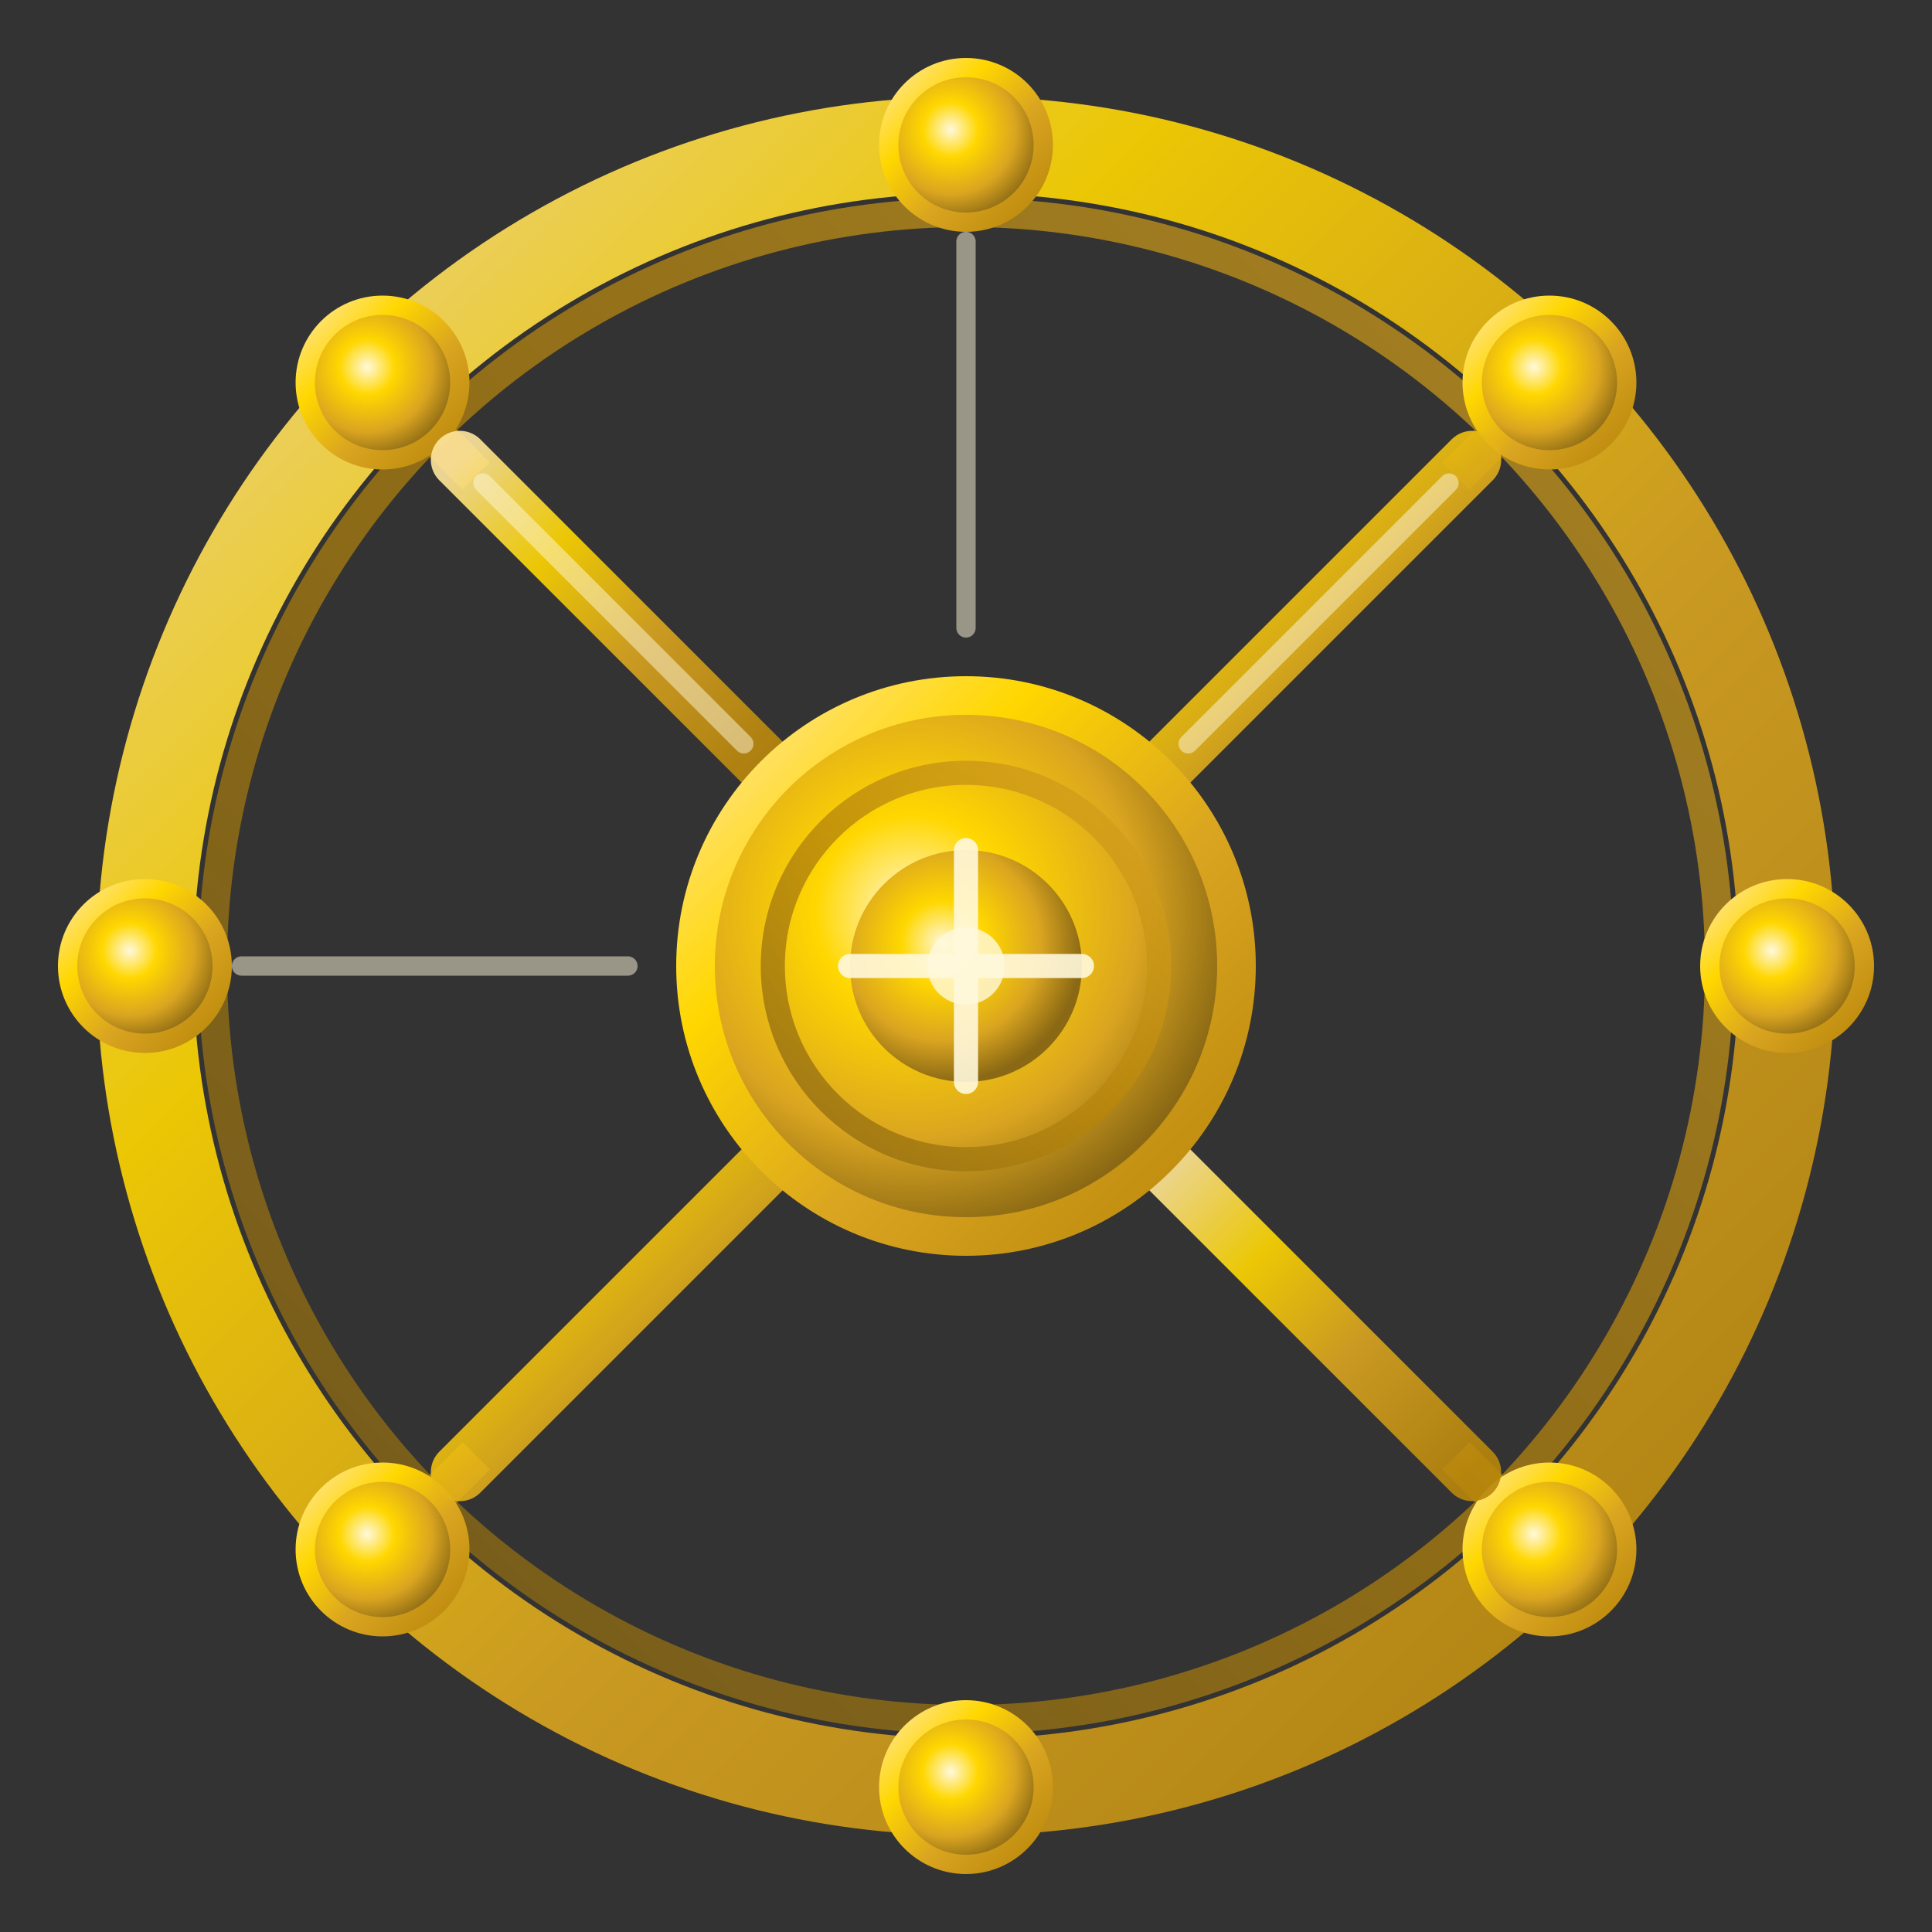 <svg xmlns="http://www.w3.org/2000/svg" viewBox="0 0 200 200" fill="none">
  <rect x="0" y="0" width="200" height="200" fill="#333333" stroke="none"/>
  <defs>
    <!-- Rich golden gradient matching the anime -->
    <linearGradient id="goldGradient" x1="0%" y1="0%" x2="100%" y2="100%">
      <stop offset="0%" style="stop-color:#FFE69C;stop-opacity:1" />
      <stop offset="30%" style="stop-color:#FFD700;stop-opacity:1" />
      <stop offset="60%" style="stop-color:#DAA520;stop-opacity:1" />
      <stop offset="100%" style="stop-color:#B8860B;stop-opacity:1" />
    </linearGradient>

    <!-- Darker gold for depth -->
    <linearGradient id="darkGold" x1="0%" y1="100%" x2="100%" y2="0%">
      <stop offset="0%" style="stop-color:#8B6914;stop-opacity:1" />
      <stop offset="50%" style="stop-color:#B8860B;stop-opacity:1" />
      <stop offset="100%" style="stop-color:#DAA520;stop-opacity:1" />
    </linearGradient>

    <!-- Radial glow for 3D effect -->
    <radialGradient id="radialGold" cx="40%" cy="40%" r="60%">
      <stop offset="0%" style="stop-color:#FFF8DC;stop-opacity:1" />
      <stop offset="30%" style="stop-color:#FFD700;stop-opacity:1" />
      <stop offset="70%" style="stop-color:#DAA520;stop-opacity:1" />
      <stop offset="100%" style="stop-color:#8B6914;stop-opacity:1" />
    </radialGradient>

    <!-- Mechanical adaptation rotation - clicks like a ship wheel -->
    <style>
      @keyframes mahoragaAdaptation {
        /* 8 adaptation clicks - one per spoke (45deg each) */
        0% { transform: rotate(0deg); }
        10% { transform: rotate(0deg); }
        12.5% { transform: rotate(45deg); }
        22.5% { transform: rotate(45deg); }
        25% { transform: rotate(90deg); }
        35% { transform: rotate(90deg); }
        37.5% { transform: rotate(135deg); }
        47.5% { transform: rotate(135deg); }
        50% { transform: rotate(180deg); }
        60% { transform: rotate(180deg); }
        62.5% { transform: rotate(225deg); }
        72.5% { transform: rotate(225deg); }
        75% { transform: rotate(270deg); }
        85% { transform: rotate(270deg); }
        87.5% { transform: rotate(315deg); }
        97.5% { transform: rotate(315deg); }
        100% { transform: rotate(360deg); }
      }
      .wheel-spin {
        transform-origin: 100px 100px;
        /* Slower rotation with steps - like mechanical adaptation */
        animation: mahoragaAdaptation 16s steps(8, end) infinite;
      }
    </style>
  </defs>

  <!-- Rotating wheel group -->
  <g class="wheel-spin">
    <!-- Outer ring with segments -->
    <circle cx="100" cy="100" r="85"
            stroke="url(#goldGradient)"
            stroke-width="10"
            fill="none"
            opacity="0.9"/>

    <!-- Inner ring -->
    <circle cx="100" cy="100" r="78"
            stroke="url(#darkGold)"
            stroke-width="3"
            fill="none"
            opacity="0.7"/>

    <!-- 8 radial segment dividers -->
    <g stroke="url(#darkGold)" stroke-width="4" opacity="0.8">
      <line x1="100" y1="15" x2="100" y2="30"/>
      <line x1="100" y1="170" x2="100" y2="185"/>
      <line x1="15" y1="100" x2="30" y2="100"/>
      <line x1="170" y1="100" x2="185" y2="100"/>
      <line x1="39.6" y1="39.6" x2="49.3" y2="49.3"/>
      <line x1="150.7" y1="150.7" x2="160.4" y2="160.4"/>
      <line x1="39.6" y1="160.4" x2="49.3" y2="150.7"/>
      <line x1="150.7" y1="49.3" x2="160.4" y2="39.6"/>
    </g>

    <!-- 8 prominent orbs/handles (Dharmachakra style) -->
    <g>
      <!-- Top -->
      <circle cx="100" cy="15" r="8" fill="url(#radialGold)" stroke="url(#goldGradient)" stroke-width="2"/>
      <!-- Bottom -->
      <circle cx="100" cy="185" r="8" fill="url(#radialGold)" stroke="url(#goldGradient)" stroke-width="2"/>
      <!-- Left -->
      <circle cx="15" cy="100" r="8" fill="url(#radialGold)" stroke="url(#goldGradient)" stroke-width="2"/>
      <!-- Right -->
      <circle cx="185" cy="100" r="8" fill="url(#radialGold)" stroke="url(#goldGradient)" stroke-width="2"/>

      <!-- Diagonals -->
      <circle cx="39.6" cy="39.6" r="8" fill="url(#radialGold)" stroke="url(#goldGradient)" stroke-width="2"/>
      <circle cx="160.4" cy="160.4" r="8" fill="url(#radialGold)" stroke="url(#goldGradient)" stroke-width="2"/>
      <circle cx="39.6" cy="160.4" r="8" fill="url(#radialGold)" stroke="url(#goldGradient)" stroke-width="2"/>
      <circle cx="160.4" cy="39.6" r="8" fill="url(#radialGold)" stroke="url(#goldGradient)" stroke-width="2"/>
    </g>

    <!-- 8 thick spokes connecting to center -->
    <g stroke="url(#goldGradient)" stroke-width="6" stroke-linecap="round" opacity="0.9">
      <line x1="100" y1="70" x2="100" y2="23"/>
      <line x1="100" y1="130" x2="100" y2="177"/>
      <line x1="70" y1="100" x2="23" y2="100"/>
      <line x1="130" y1="100" x2="177" y2="100"/>

      <line x1="79.3" y1="79.3" x2="47.6" y2="47.6"/>
      <line x1="120.7" y1="120.7" x2="152.4" y2="152.4"/>
      <line x1="79.3" y1="120.7" x2="47.6" y2="152.4"/>
      <line x1="120.7" y1="79.3" x2="152.4" y2="47.6"/>
    </g>

    <!-- Highlight lines on spokes for 3D effect -->
    <g stroke="#FFF8DC" stroke-width="2" opacity="0.5" stroke-linecap="round">
      <line x1="100" y1="65" x2="100" y2="25"/>
      <line x1="65" y1="100" x2="25" y2="100"/>
      <line x1="77" y1="77" x2="50" y2="50"/>
      <line x1="123" y1="77" x2="150" y2="50"/>
    </g>
  </g>

  <!-- Central hub (non-rotating) -->
  <circle cx="100" cy="100" r="28"
          fill="url(#radialGold)"
          stroke="url(#goldGradient)"
          stroke-width="4"/>

  <!-- Inner ring detail -->
  <circle cx="100" cy="100" r="20"
          stroke="url(#darkGold)"
          stroke-width="2.5"
          fill="none"
          opacity="0.8"/>

  <!-- Central eye/core -->
  <circle cx="100" cy="100" r="12"
          fill="url(#radialGold)"/>

  <!-- Center cross -->
  <g stroke="#FFF8DC" stroke-width="2.5" stroke-linecap="round" opacity="0.9">
    <line x1="100" y1="88" x2="100" y2="112"/>
    <line x1="88" y1="100" x2="112" y2="100"/>
  </g>

  <!-- Central highlight dot -->
  <circle cx="100" cy="100" r="4" fill="#FFF8DC" opacity="0.8"/>
</svg>
